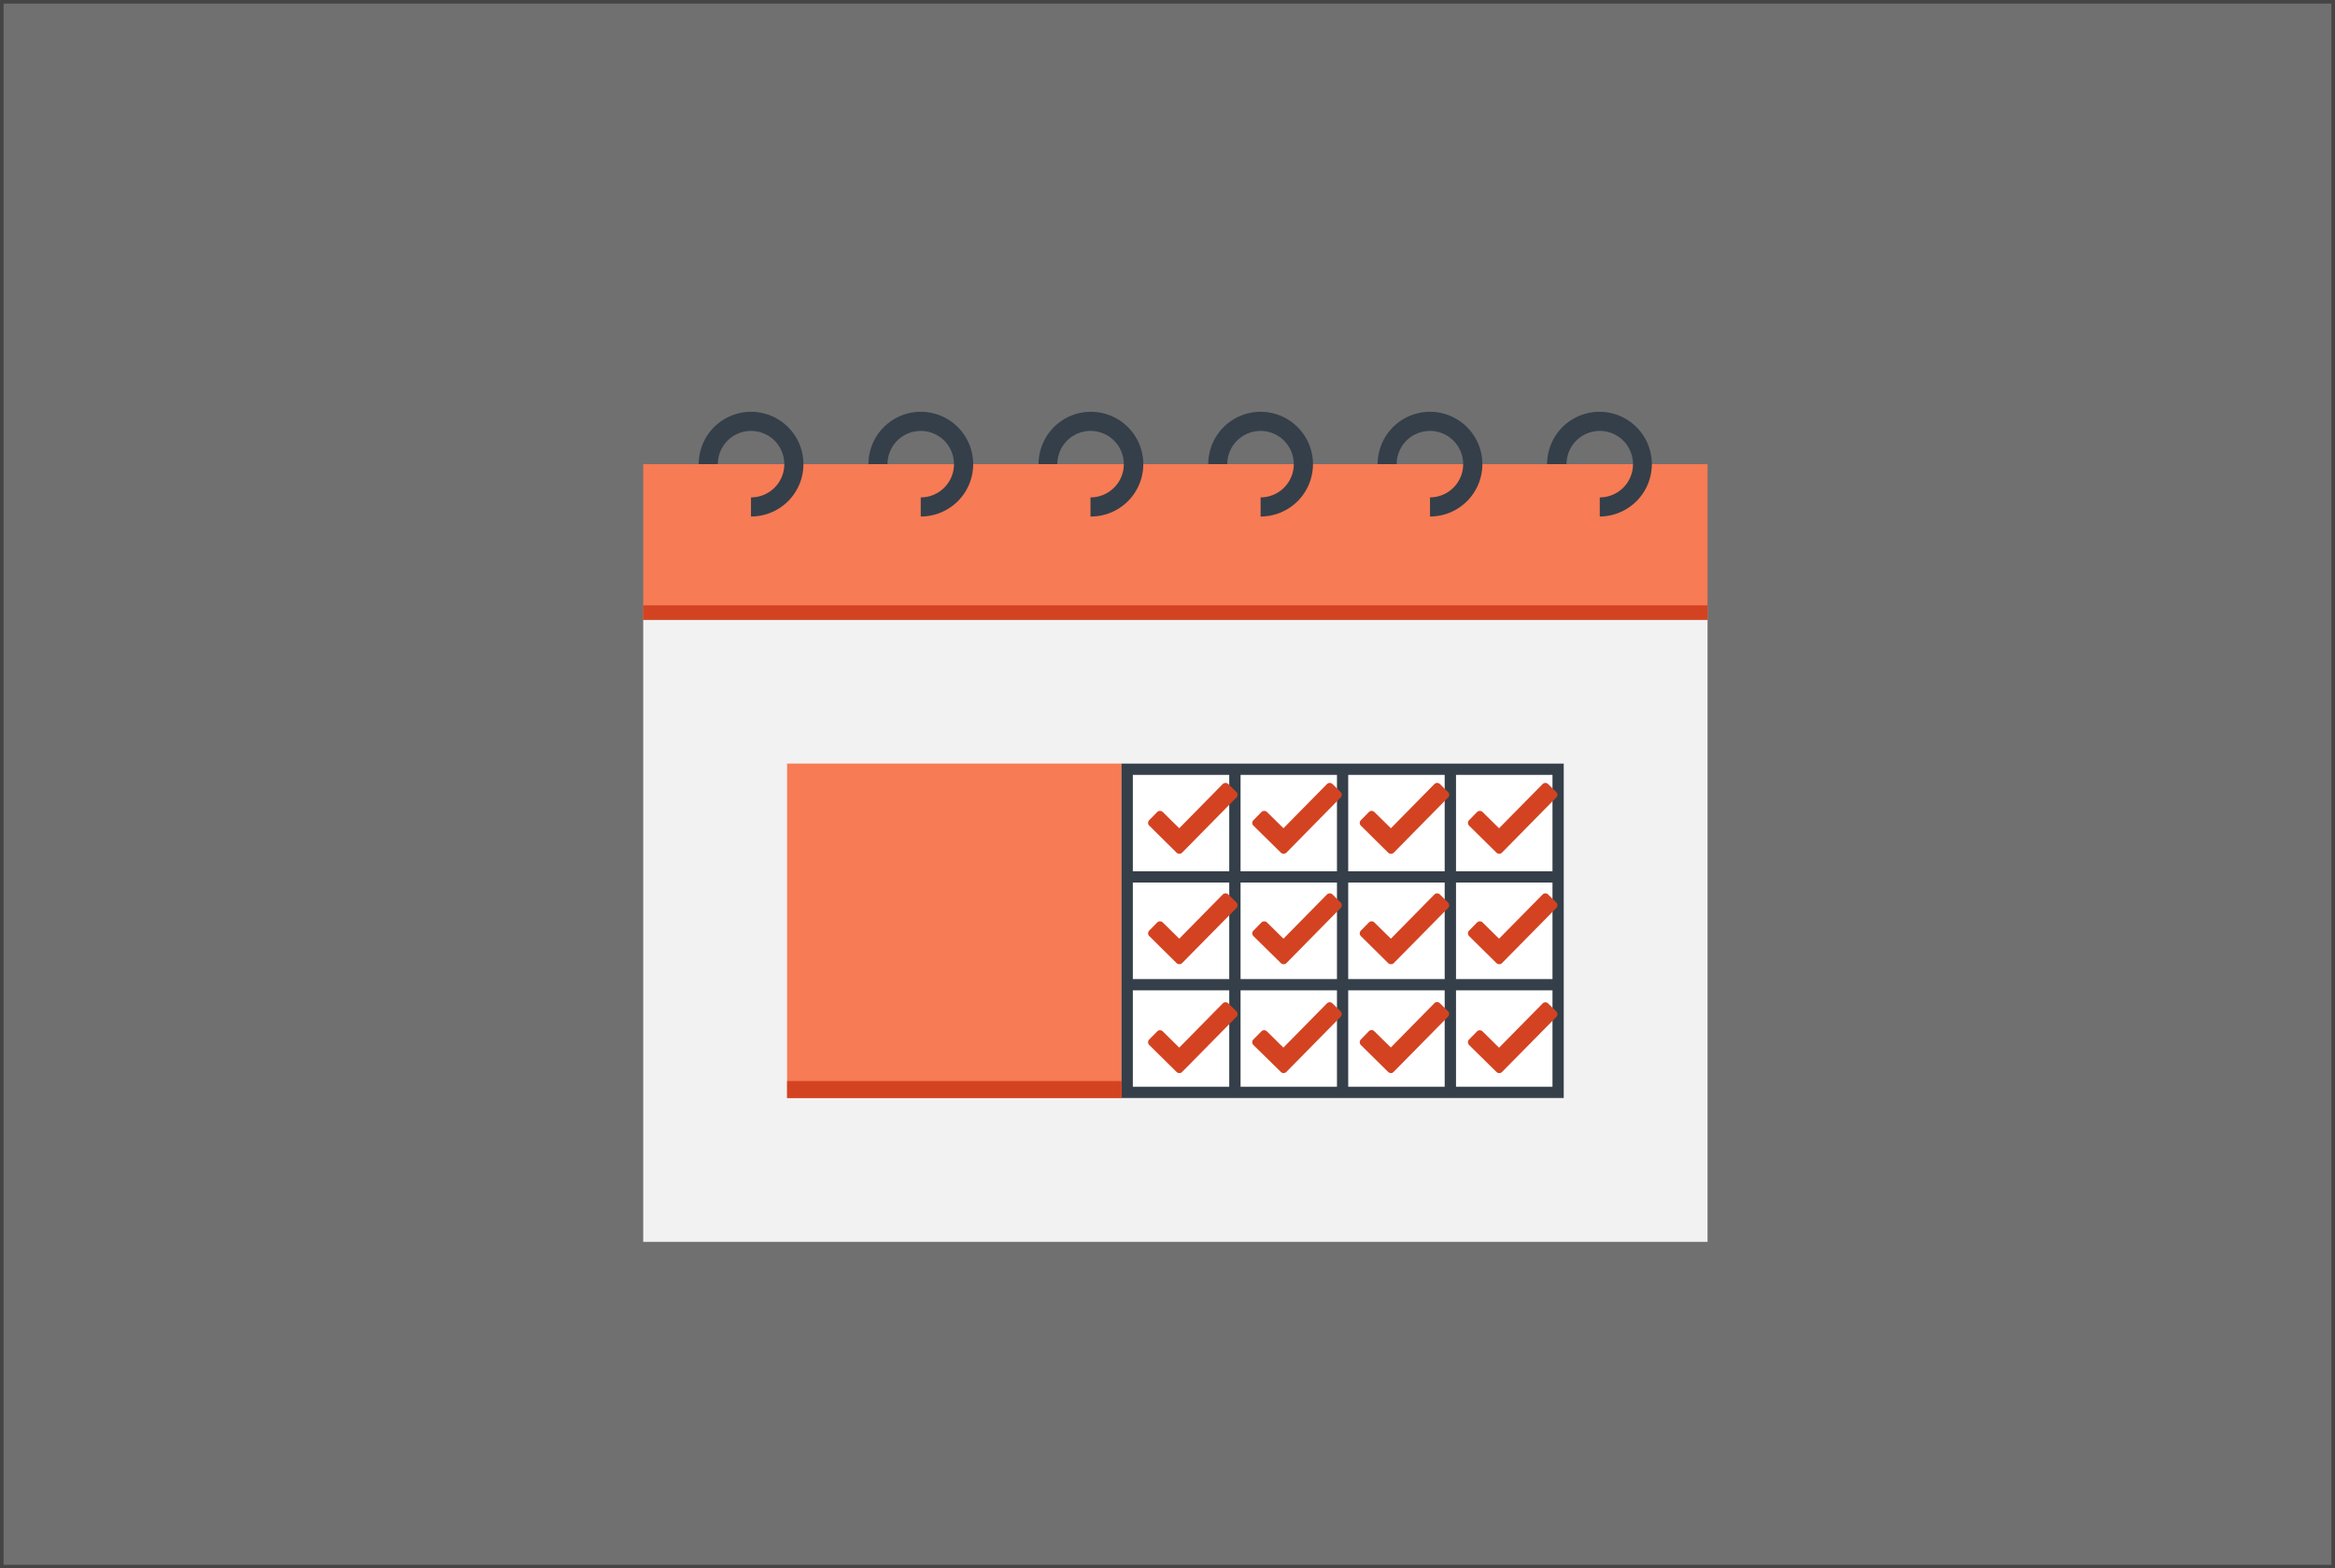 <svg xmlns="http://www.w3.org/2000/svg" viewBox="0 0 326 219"><rect x="0" y="0" width="326" height="219" fill="#333333" stroke="none"/><defs><style>.cls-1,.cls-4{fill:#fff;}.cls-1{stroke:#707070;stroke-miterlimit:10;opacity:0.3;}.cls-2{fill:#f2f2f2;}.cls-3{fill:#f77b55;}.cls-5{fill:#353f49;}.cls-6{fill:#d34322;}</style></defs><g id="Layer_2" data-name="Layer 2"><g id="Layer_1-2" data-name="Layer 1"><rect class="cls-1" x="0.5" y="0.5" width="325" height="218"/><rect class="cls-2" x="89.8" y="86.53" width="148.6" height="86.87"/><rect class="cls-3" x="89.8" y="64.81" width="148.6" height="21.72"/><rect class="cls-4" x="157.86" y="106.92" width="59.73" height="45.61"/><rect class="cls-3" x="109.89" y="106.62" width="46.7" height="46.7"/><path class="cls-5" d="M218.32,153.32H156.58v-46.7h61.74Zm-60.16-1.58h58.59V108.2H158.16Z"/><rect class="cls-5" x="157.37" y="136.71" width="60.16" height="1.57"/><rect class="cls-5" x="157.37" y="121.66" width="60.16" height="1.57"/><rect class="cls-5" x="201.7" y="107.41" width="1.58" height="45.12"/><rect class="cls-5" x="186.66" y="107.41" width="1.57" height="45.12"/><rect class="cls-5" x="171.62" y="107.41" width="1.58" height="45.12"/><path class="cls-5" d="M104.85,72.12V69.45a4.64,4.64,0,1,0-4.63-4.64H97.55a7.31,7.31,0,1,1,7.3,7.31Z"/><path class="cls-5" d="M128.55,72.12V69.45a4.64,4.64,0,1,0-4.64-4.64h-2.66a7.31,7.31,0,1,1,7.3,7.31Z"/><path class="cls-5" d="M152.25,72.12V69.45a4.64,4.64,0,1,0-4.63-4.64H145a7.31,7.31,0,1,1,7.3,7.31Z"/><path class="cls-5" d="M176,72.12V69.45a4.64,4.64,0,1,0-4.65-4.64h-2.66A7.31,7.31,0,1,1,176,72.12Z"/><path class="cls-5" d="M199.65,72.12V69.45A4.64,4.64,0,1,0,195,64.81h-2.66a7.31,7.31,0,1,1,7.3,7.31Z"/><path class="cls-5" d="M223.35,72.12V69.45a4.64,4.64,0,1,0-4.64-4.64H216a7.31,7.31,0,1,1,7.31,7.31Z"/><rect class="cls-6" x="89.8" y="84.53" width="148.6" height="2"/><path class="cls-6" d="M164.67,119.21a.59.59,0,0,1-.4-.15l-3.81-3.77a.52.52,0,0,1-.17-.38.55.55,0,0,1,.16-.39l1.11-1.13a.55.55,0,0,1,.39-.16.58.58,0,0,1,.39.15l2.3,2.27,6.07-6.17a.55.55,0,0,1,.39-.16.53.53,0,0,1,.39.16l1.13,1.11a.55.55,0,0,1,.16.38.55.55,0,0,1-.16.39l-7.57,7.69A.55.55,0,0,1,164.67,119.21Z"/><path class="cls-6" d="M179.22,119.21a.54.54,0,0,1-.39-.15L175,115.29a.53.53,0,0,1,0-.77l1.11-1.13a.55.55,0,0,1,.39-.16.56.56,0,0,1,.39.15l2.3,2.27,6.07-6.17a.57.57,0,0,1,.39-.16.51.51,0,0,1,.39.16l1.13,1.11a.55.55,0,0,1,.16.38.51.51,0,0,1-.16.39l-7.56,7.69A.59.59,0,0,1,179.22,119.21Z"/><path class="cls-6" d="M194.2,119.21a.58.58,0,0,1-.39-.15L190,115.29a.55.55,0,0,1-.16-.38.55.55,0,0,1,.16-.39l1.11-1.13a.55.55,0,0,1,.39-.16.54.54,0,0,1,.38.15l2.31,2.27,6.07-6.17a.55.55,0,0,1,.39-.16.54.54,0,0,1,.39.16l1.12,1.11a.52.52,0,0,1,.17.38.55.55,0,0,1-.16.39l-7.57,7.69A.55.55,0,0,1,194.2,119.21Z"/><path class="cls-6" d="M209.32,119.21a.56.56,0,0,1-.39-.15l-3.82-3.77a.55.55,0,0,1-.16-.38.51.51,0,0,1,.16-.39l1.1-1.13a.59.59,0,0,1,.39-.16.54.54,0,0,1,.39.15l2.3,2.27,6.08-6.17a.55.55,0,0,1,.39-.16.51.51,0,0,1,.38.16l1.13,1.11a.53.53,0,0,1,0,.77l-7.57,7.69A.55.55,0,0,1,209.32,119.21Z"/><path class="cls-6" d="M164.67,134.63a.54.54,0,0,1-.4-.15l-3.81-3.77a.52.52,0,0,1-.17-.38.55.55,0,0,1,.16-.39l1.11-1.13a.55.55,0,0,1,.39-.16.58.58,0,0,1,.39.15l2.3,2.27,6.07-6.17a.55.55,0,0,1,.39-.16.53.53,0,0,1,.39.16l1.13,1.11a.55.55,0,0,1,.16.38.59.59,0,0,1-.16.4l-7.57,7.68A.51.51,0,0,1,164.67,134.63Z"/><path class="cls-6" d="M179.22,134.63a.51.51,0,0,1-.39-.15L175,130.71a.53.53,0,0,1,0-.77l1.11-1.13a.55.55,0,0,1,.39-.16.56.56,0,0,1,.39.15l2.3,2.27,6.07-6.17a.57.57,0,0,1,.39-.16.51.51,0,0,1,.39.16l1.13,1.11a.56.56,0,0,1,0,.78l-7.56,7.68A.54.54,0,0,1,179.22,134.63Z"/><path class="cls-6" d="M194.2,134.63a.53.53,0,0,1-.39-.15L190,130.71a.55.55,0,0,1-.16-.38.55.55,0,0,1,.16-.39l1.11-1.13a.55.55,0,0,1,.39-.16.54.54,0,0,1,.38.15l2.31,2.27,6.07-6.17a.55.55,0,0,1,.39-.16.54.54,0,0,1,.39.16l1.12,1.11a.52.52,0,0,1,.17.38.59.59,0,0,1-.16.4l-7.57,7.68A.51.51,0,0,1,194.2,134.63Z"/><path class="cls-6" d="M209.32,134.63a.52.52,0,0,1-.39-.15l-3.82-3.77a.55.55,0,0,1-.16-.38.51.51,0,0,1,.16-.39l1.1-1.13a.59.59,0,0,1,.39-.16.54.54,0,0,1,.39.15l2.3,2.27,6.08-6.17a.55.55,0,0,1,.39-.16.51.51,0,0,1,.38.16l1.13,1.11a.56.56,0,0,1,.17.38.59.59,0,0,1-.16.4l-7.57,7.68A.51.51,0,0,1,209.32,134.63Z"/><path class="cls-6" d="M164.67,149.84a.59.59,0,0,1-.4-.16l-3.81-3.76a.52.52,0,0,1-.17-.39.55.55,0,0,1,.16-.39l1.11-1.12a.52.52,0,0,1,.39-.17.59.59,0,0,1,.39.16l2.3,2.27,6.07-6.17a.52.52,0,0,1,.39-.17.57.57,0,0,1,.39.16l1.13,1.11a.55.55,0,0,1,.16.39.57.57,0,0,1-.16.39l-7.57,7.68A.52.52,0,0,1,164.67,149.84Z"/><path class="cls-6" d="M179.22,149.84a.55.55,0,0,1-.39-.16L175,145.92a.56.56,0,0,1-.17-.39.55.55,0,0,1,.16-.39l1.11-1.12a.52.52,0,0,1,.39-.17.57.57,0,0,1,.39.16l2.3,2.27,6.07-6.17a.54.54,0,0,1,.39-.17.55.55,0,0,1,.39.16l1.13,1.11a.55.55,0,0,1,.16.39.53.53,0,0,1-.16.39l-7.56,7.68A.56.56,0,0,1,179.22,149.84Z"/><path class="cls-6" d="M194.2,149.84a.59.59,0,0,1-.39-.16L190,145.92a.56.56,0,0,1,0-.78L191.1,144a.52.52,0,0,1,.39-.17.55.55,0,0,1,.38.16l2.31,2.27,6.07-6.17a.52.52,0,0,1,.39-.17.59.59,0,0,1,.39.16l1.12,1.11a.52.52,0,0,1,.17.39.57.57,0,0,1-.16.39l-7.57,7.68A.52.52,0,0,1,194.2,149.84Z"/><path class="cls-6" d="M209.32,149.84a.57.57,0,0,1-.39-.16l-3.82-3.76a.55.55,0,0,1-.16-.39.51.51,0,0,1,.16-.39l1.1-1.12a.54.54,0,0,1,.78,0l2.3,2.27,6.08-6.17a.52.52,0,0,1,.39-.17.55.55,0,0,1,.38.16l1.13,1.11a.56.56,0,0,1,.17.39.57.57,0,0,1-.16.39l-7.57,7.68A.52.52,0,0,1,209.32,149.84Z"/><rect class="cls-6" x="109.89" y="150.95" width="46.7" height="2.37"/></g></g></svg>